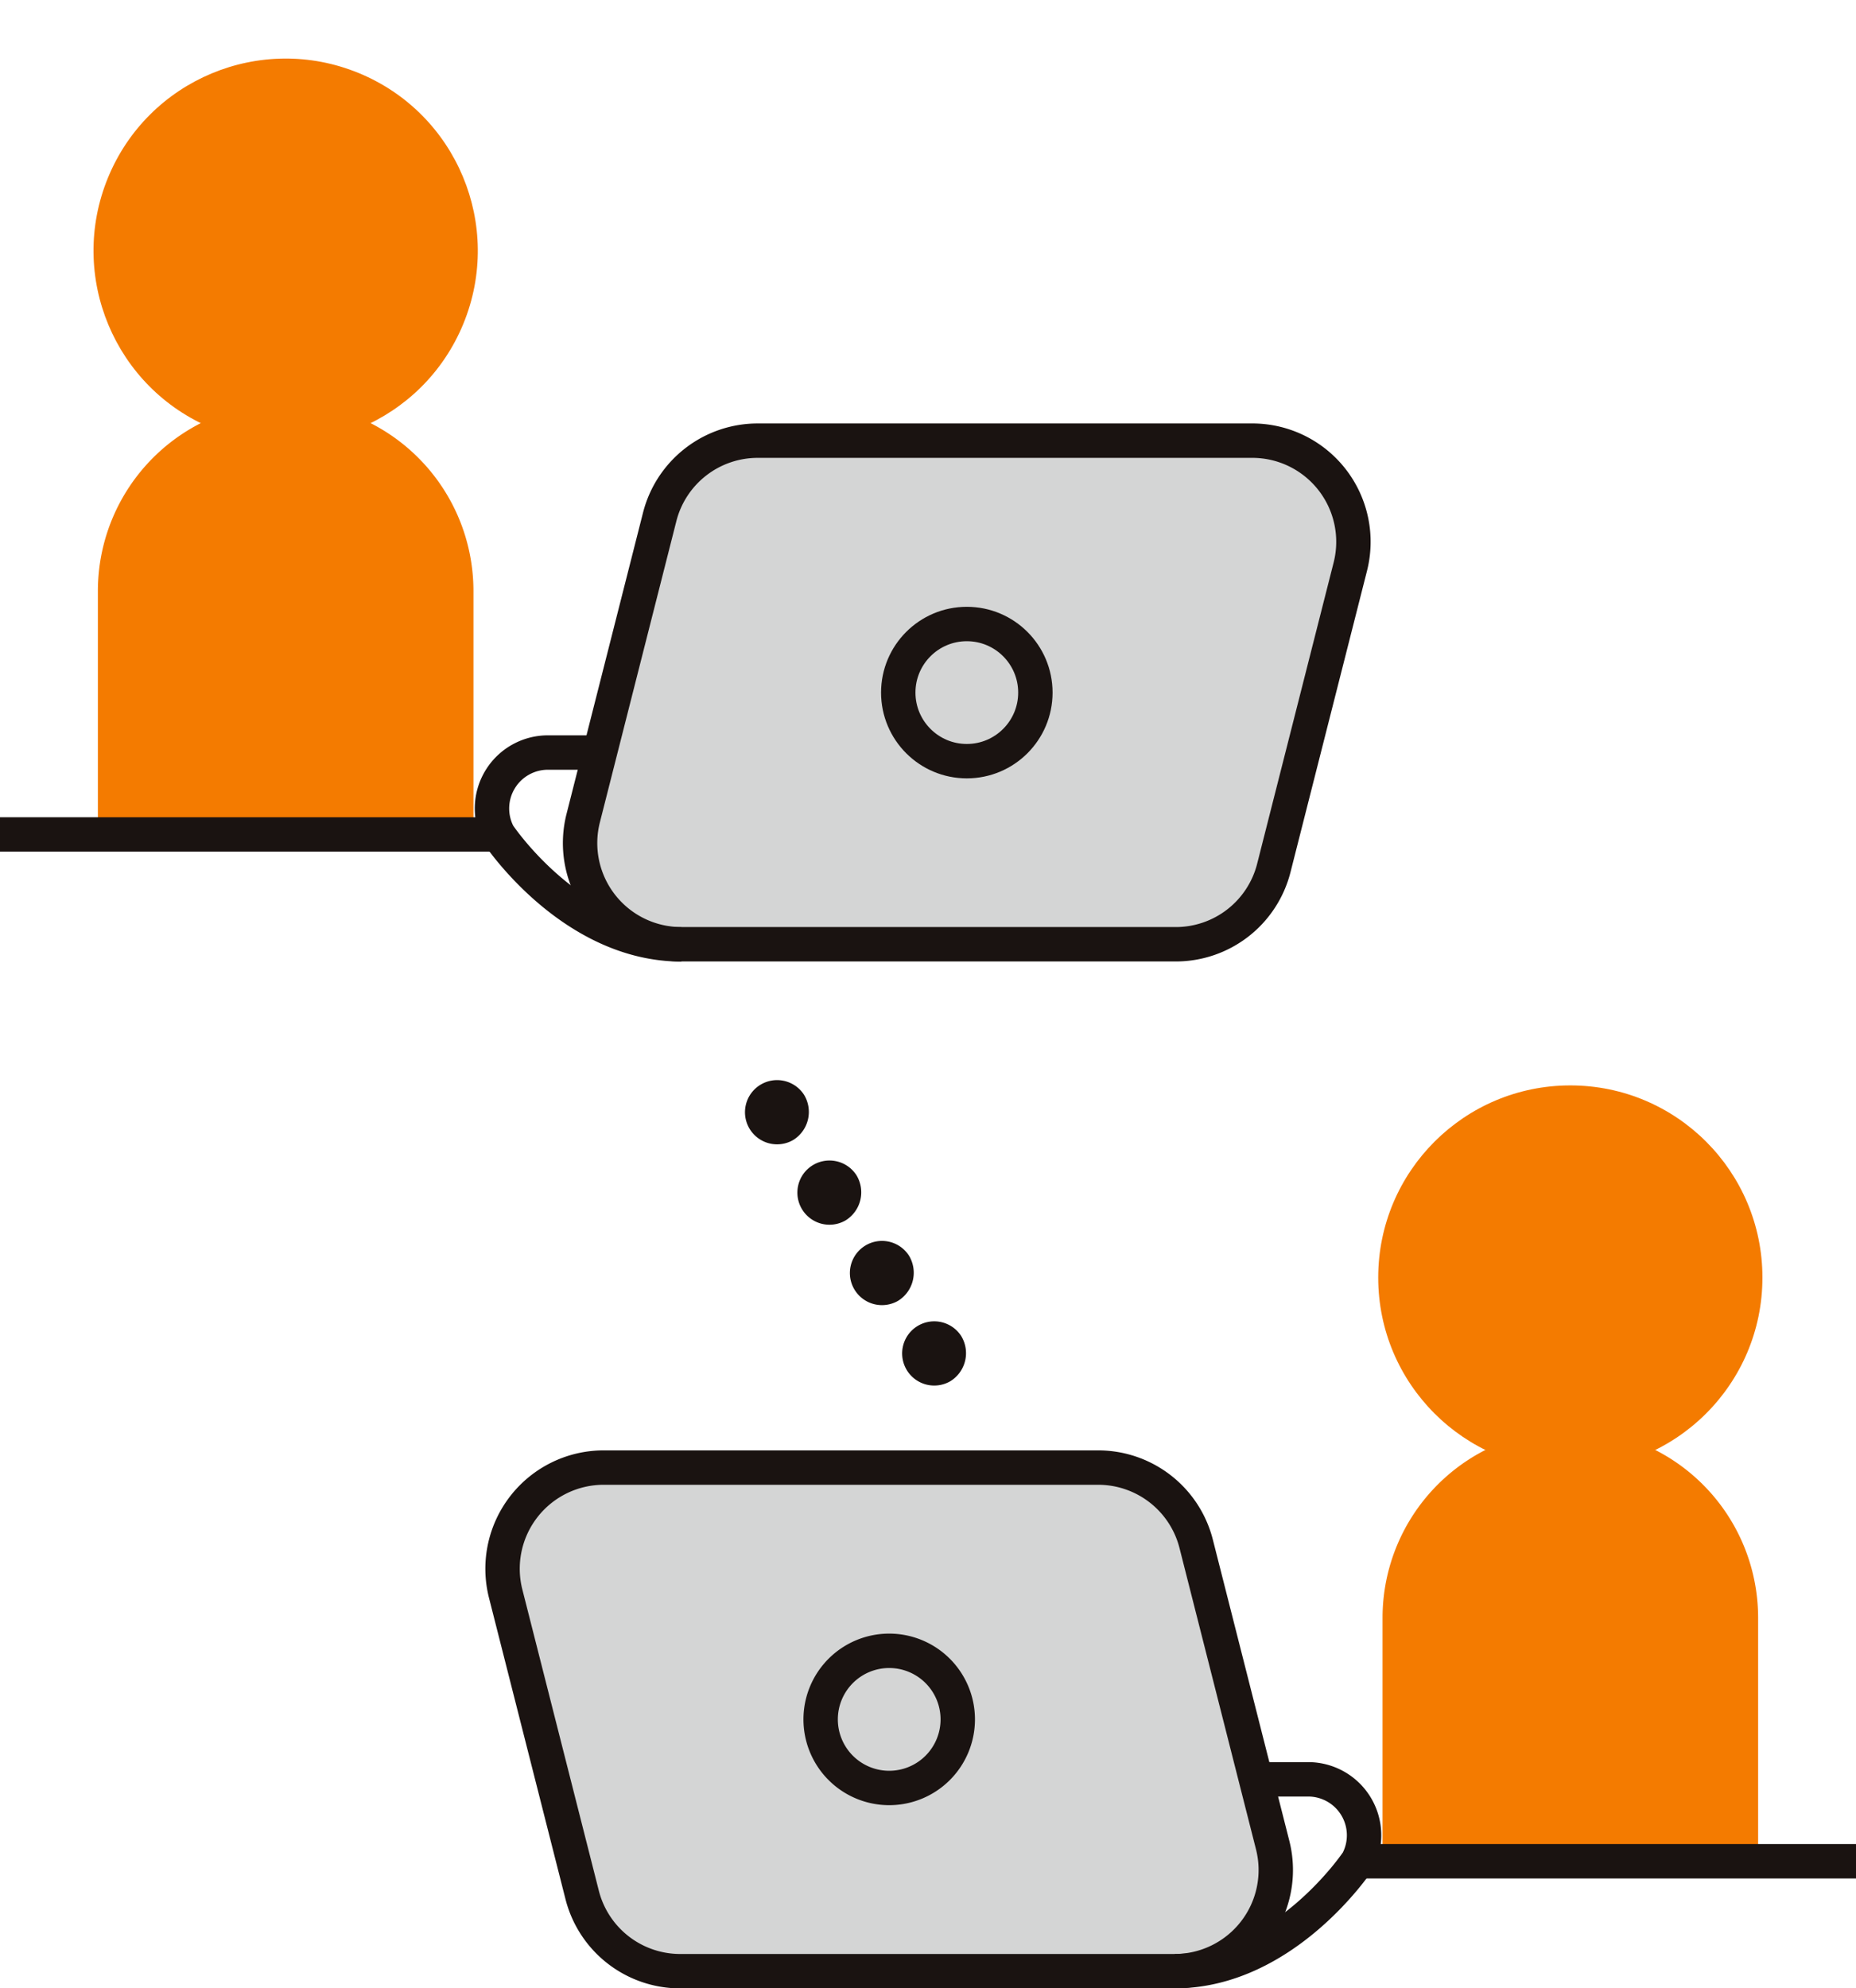 <svg xmlns="http://www.w3.org/2000/svg" width="80.944" height="86.691" viewBox="0 0 80.944 86.691">
  <g id="グループ_54" data-name="グループ 54" transform="translate(-654 -1546)">
    <circle id="楕円形_3" data-name="楕円形 3" cx="8.378" cy="8.378" r="8.378" transform="translate(714.107 1593.323)" fill="#f47b00"/>
    <path id="パス_56" data-name="パス 56" d="M514.025,267.177V257.071a8.213,8.213,0,0,1,8.189-8.19h0a8.214,8.214,0,0,1,8.19,8.19v10.106" transform="translate(200.271 1359.441)" fill="#f47b00"/>
    <path id="パス_57" data-name="パス 57" d="M490.508,273.127H468.945a4.412,4.412,0,0,1-4.276-3.326l-3.335-13.131a4.411,4.411,0,0,1,4.275-5.5h21.564a4.41,4.41,0,0,1,4.275,3.326l3.335,13.131A4.412,4.412,0,0,1,490.508,273.127Z" transform="translate(214.72 1358.815)" fill="#d4d5d5" stroke="#1a1311" stroke-miterlimit="10" stroke-width="1.5"/>
    <path id="パス_58" data-name="パス 58" d="M505.125,269.879h2.241a2.44,2.44,0,0,1,2.161,3.571s-3.182,4.793-7.983,4.793" transform="translate(203.685 1353.698)" fill="none" stroke="#1a1311" stroke-miterlimit="10" stroke-width="1.5"/>
    <line id="線_12" data-name="線 12" x2="21.732" transform="translate(713.212 1627.149)" fill="none" stroke="#1a1311" stroke-miterlimit="10" stroke-width="1.5"/>
    <path id="パス_59" data-name="パス 59" d="M486.272,265.156a2.99,2.99,0,1,1-2.99-2.99A2.99,2.99,0,0,1,486.272,265.156Z" transform="translate(209.498 1355.808)" fill="none" stroke="#1a1311" stroke-miterlimit="10" stroke-width="1.5"/>
    <circle id="楕円形_4" data-name="楕円形 4" cx="8.378" cy="8.378" r="8.378" transform="translate(655.525 1561.499) rotate(-67.666)" fill="#f47b00"/>
    <path id="パス_60" data-name="パス 60" d="M453.283,205.555V195.449a8.213,8.213,0,0,0-8.189-8.19h0a8.214,8.214,0,0,0-8.19,8.19v10.106" transform="translate(221.365 1376.295)" fill="#f47b00"/>
    <path id="パス_61" data-name="パス 61" d="M470.269,211.5h21.563a4.412,4.412,0,0,0,4.276-3.326l3.335-13.131a4.411,4.411,0,0,0-4.275-5.5H473.6a4.412,4.412,0,0,0-4.276,3.326l-3.335,13.131A4.412,4.412,0,0,0,470.269,211.5Z" transform="translate(213.446 1375.669)" fill="#d4d5d5" stroke="#1a1311" stroke-miterlimit="10" stroke-width="1.5"/>
    <path id="パス_62" data-name="パス 62" d="M465.238,208.258H463a2.439,2.439,0,0,0-2.161,3.571s3.182,4.793,7.983,4.793" transform="translate(214.896 1370.552)" fill="none" stroke="#1a1311" stroke-miterlimit="10" stroke-width="1.5"/>
    <line id="線_13" data-name="線 13" x1="21.732" transform="translate(654 1582.381)" fill="none" stroke="#1a1311" stroke-miterlimit="10" stroke-width="1.5"/>
    <circle id="楕円形_5" data-name="楕円形 5" cx="2.99" cy="2.99" r="2.99" transform="translate(693.175 1573.206)" fill="none" stroke="#1a1311" stroke-miterlimit="10" stroke-width="1.5"/>
    <g id="グループ_34" data-name="グループ 34" transform="translate(686.374 1593.117)">
      <g id="グループ_33" data-name="グループ 33">
        <g id="グループ_32" data-name="グループ 32">
          <g id="グループ_28" data-name="グループ 28">
            <path id="パス_63" data-name="パス 63" d="M477.805,230.539a1.4,1.4,0,1,1,.476-1.975A1.438,1.438,0,0,1,477.805,230.539Z" transform="translate(-475.59 -227.951)" fill="#1a1311"/>
          </g>
          <g id="グループ_29" data-name="グループ 29" transform="translate(2.285 3.505)">
            <path id="パス_64" data-name="パス 64" d="M480.95,235.364a1.4,1.4,0,1,1,.476-1.975A1.438,1.438,0,0,1,480.95,235.364Z" transform="translate(-478.735 -232.776)" fill="#1a1311"/>
          </g>
          <g id="グループ_30" data-name="グループ 30" transform="translate(4.57 7.011)">
            <path id="パス_65" data-name="パス 65" d="M484.1,240.189a1.4,1.4,0,1,1,.476-1.975A1.438,1.438,0,0,1,484.1,240.189Z" transform="translate(-481.88 -237.601)" fill="#1a1311"/>
          </g>
          <g id="グループ_31" data-name="グループ 31" transform="translate(6.854 10.516)">
            <path id="パス_66" data-name="パス 66" d="M487.24,245.015a1.4,1.4,0,1,1,.476-1.975A1.437,1.437,0,0,1,487.24,245.015Z" transform="translate(-485.025 -242.426)" fill="#1a1311"/>
          </g>
        </g>
      </g>
    </g>
  </g>
</svg>
